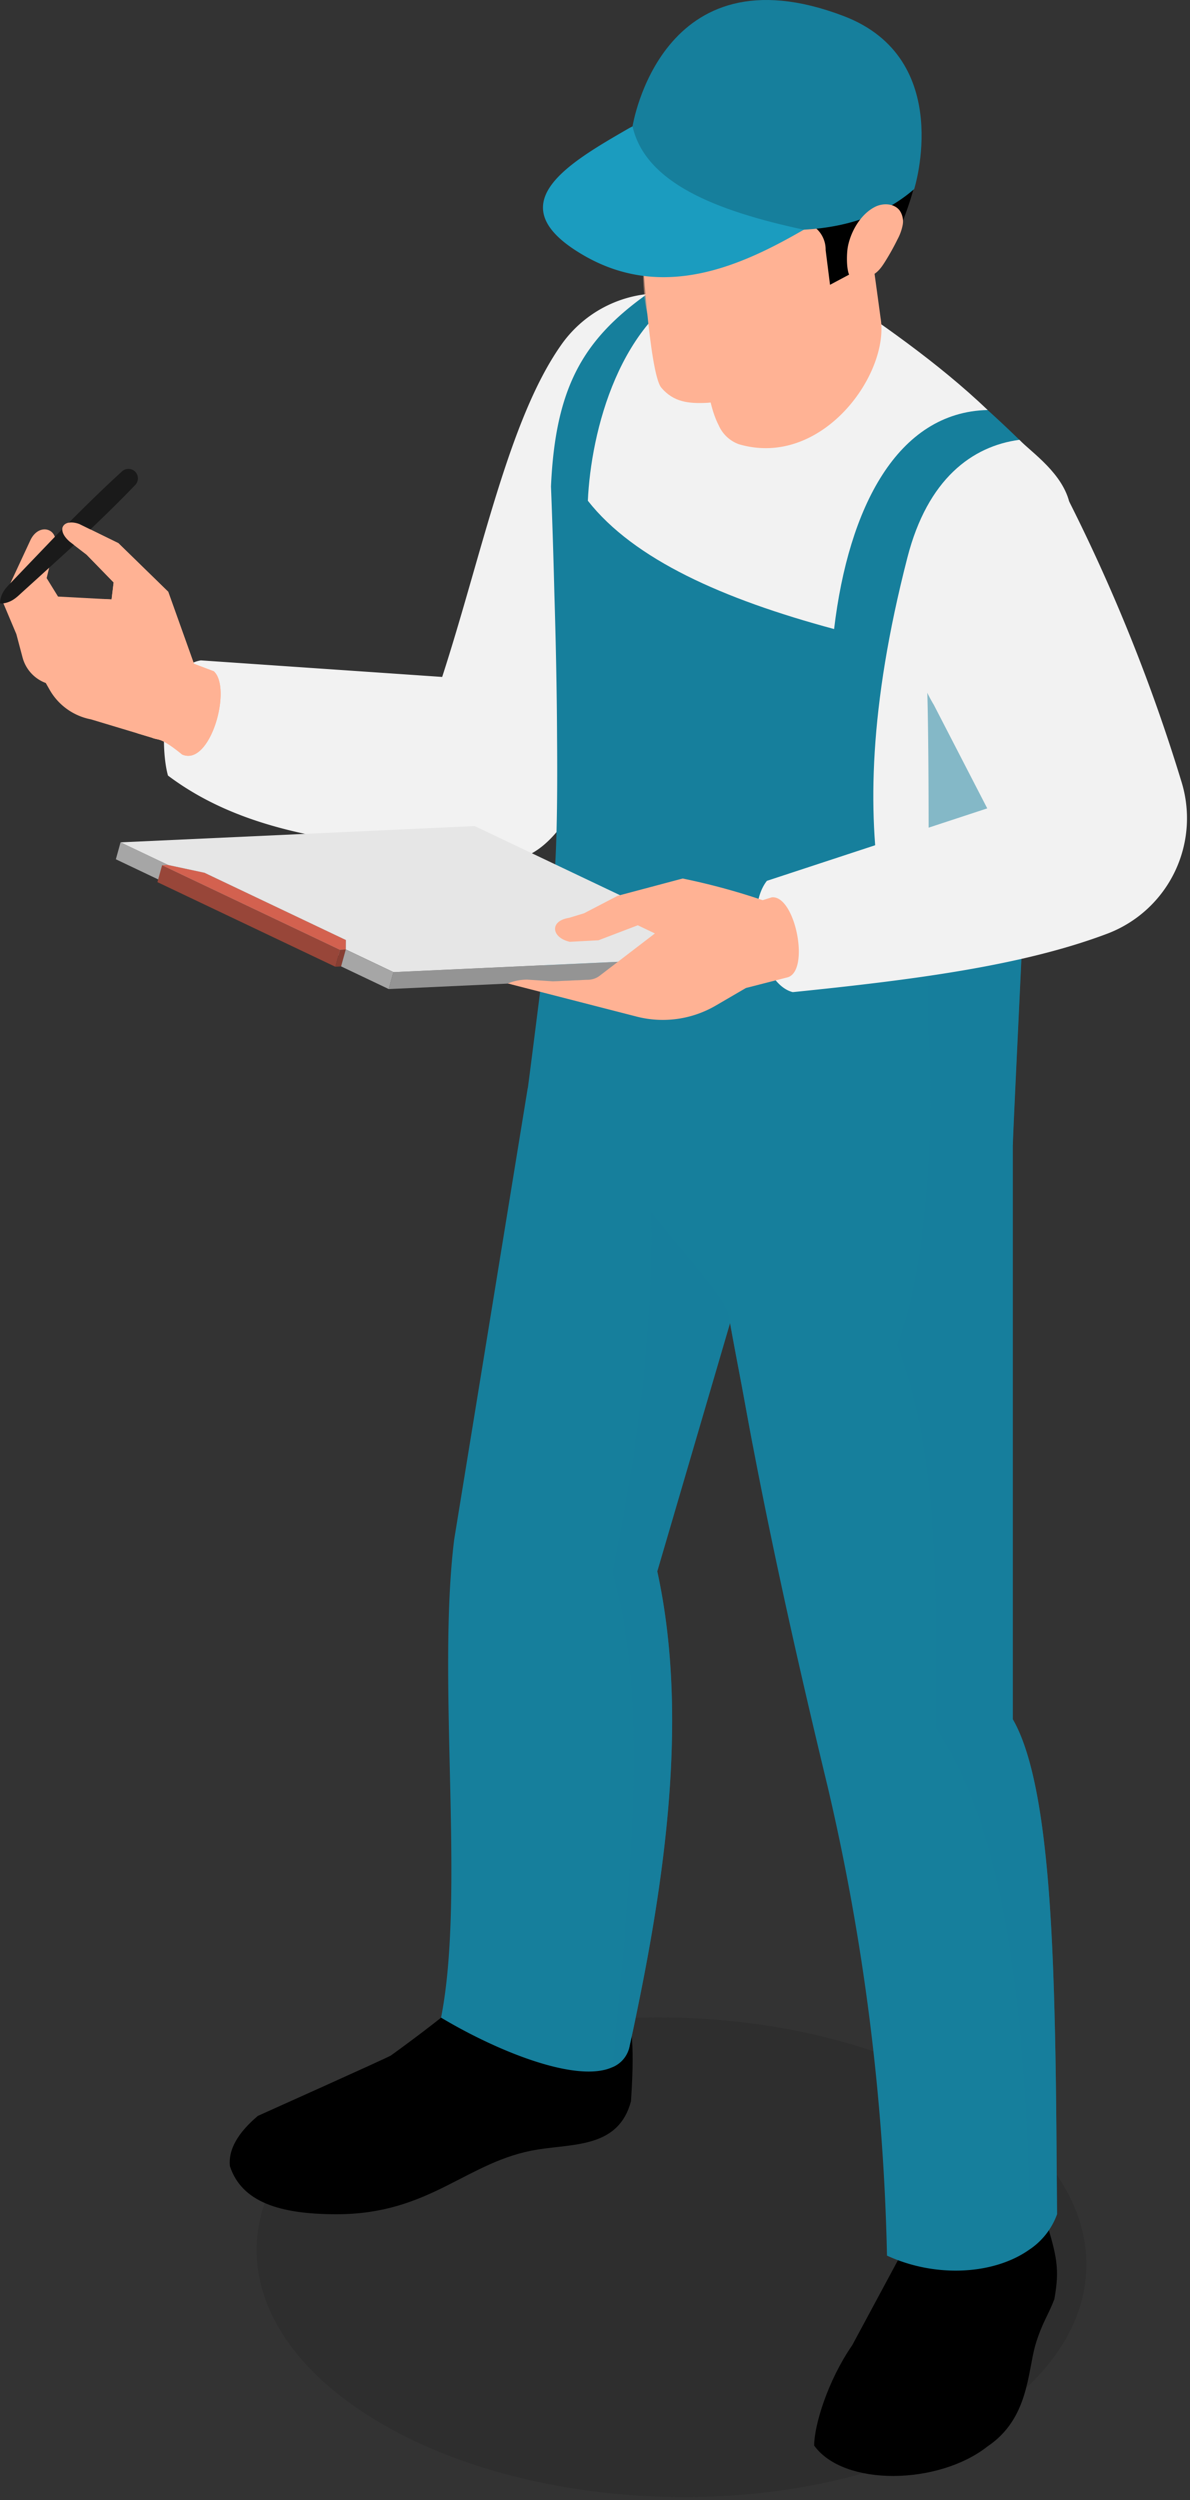 <svg xmlns="http://www.w3.org/2000/svg" width="260" height="546" fill="none"><rect width="100%" height="100%" fill="#333333" stroke="none"/><g clip-path="url(#a)"><path fill="#1D1D1B" d="M210.24 531.449c35.713-19.638 36.224-52.778 1.142-74.02-35.083-21.243-92.476-22.543-128.189-2.905-35.713 19.638-36.225 52.778-1.142 74.02 35.083 21.243 92.475 22.544 128.189 2.905Z" opacity=".2"/><path fill="#F2F2F2" d="M151.262 67.25c-1.333-2.567-4.606-3.266-8.109-3.163a26.438 26.438 0 0 0-20.703 11.478c-11.341 16.261-17.184 45.586-25.84 72.279l-52.72-3.616c-8.928 1.426-8.892 19.239-7.187 25.157 21.413 16.117 50.777 15.1 76.315 18.189 21.315-4.652 29.628-74.579 38.239-77.681 0 0 3.431-36.044.005-42.644Z"/><path fill="#FFB294" d="M39.801 164.786c-4.828-3.928-5.072-3.013-6.596-3.665l-13.34-4.016a13.245 13.245 0 0 1-9.01-6.44L10 149.167a8.179 8.179 0 0 1-5.07-5.569l-1.358-5.106-3.076-7.299 6.12-13.158c2.071-4.444 7.271-2.265 4.95 2.515l-1.373 5.711 2.486 4.031 11.7.624.45-3.707-5.898-6.057-3.711-2.857c-3.136-2.722-1.269-5.069 2.084-3.859l8.562 4.19 10.889 10.619 5.62 15.722 4.344 1.647c4.047 3.719-.783 20.889-6.918 18.172Z"/><path fill="#1A1A1A" d="M26.672 102.942c-4.823 4.379-9.418 8.991-14.019 13.599l-6.762 7.053-3.374 3.533c-1.136 1.167-2.321 2.283-2.51 4.421a.252.252 0 0 0 .228.273c2.181-.133 3.327-1.289 4.523-2.394l3.62-3.282 7.225-6.578c4.724-4.479 9.454-8.954 13.955-13.663a2.067 2.067 0 0 0-1.431-3.498 2.068 2.068 0 0 0-1.455.536Z"/><path fill="#FFB294" d="m39.306 153.02-16.723-22.2 1.796.096.45-3.707-5.898-6.056-3.712-2.858c-3.135-2.722-1.268-5.069 2.084-3.86l8.563 4.191 10.889 10.62 5.62 15.722 4.344 1.647c4.048 3.718-.783 20.888-6.918 18.171-4.828-3.928-5.072-3.013-6.596-3.664l-3.324-1.003 9.425-7.099Z"/><path fill="#000" d="M135.659 436.485c2.877 3.786 2.868 12.55 2.197 22.455-2.685 10.008-12.17 9.232-20.259 10.496-15.621 2.441-23.391 14.19-44.178 14.156-12.355-.02-20.594-2.666-23.188-10.496-.382-3.606 1.722-7.268 6.102-10.983 0 0 28.313-12.692 29.046-13.18.732-.489 13.424-9.764 13.668-10.74.244-.977 4.882-22.7 4.882-22.7h30.51l1.22 20.992Z"/><path fill="#167F9C" d="M96.367 440.653c12.579 7.514 29.724 14.322 37.404 10.835a6.26 6.26 0 0 0 2.533-1.888 6.265 6.265 0 0 0 1.286-2.886c.789-3.487 1.494-6.974 2.2-10.461 6.725-33.294 9.922-65.092 3.819-93.072l15.485-52.804.415-1.412 3.445-11.832.415-1.411c.29-32.172-13.077-43.837-36.324-40.683-1.328.208-2.657.415-4.068.706-.997.166-2.076.415-3.114.664-1.494.374-2.989.789-4.566 1.245l-3.031 18.598-13.035 79.995c-3.818 30.97 2.45 77.423-2.864 104.406Z"/><path fill="#167F9C" d="M133.771 451.488a6.255 6.255 0 0 0 3.819-4.774c.789-3.487 1.495-6.974 2.2-10.461 6.725-33.294 9.922-65.092 3.82-93.072l15.484-52.805.415-1.411c.83 4.732 2.325 12.371 2.947 15.816.665 3.612 1.329 7.265 2.034 10.959l1.869-34.289-3.404-4.318-21.504-27.149c.415 4.857.664 9.714.789 14.654.498 25.323-2.865 51.725-8.469 78.875 8.095 26.901 3.944 67.542 0 107.975Z" opacity=".5" style="mix-blend-mode:multiply"/><path fill="#000" d="M228.167 483.837c2.813 9.009 3.378 11.628 2.196 18.306-1.336 3.537-2.684 5.126-4.149 10.007-1.727 6.032-1.464 16.11-10.443 22.138-10.699 8.452-31.377 8.84-37.885-.171 0-4.393 2.914-14.096 8.332-21.95l10.504-19.525-.671-18.292 30.163-6.623 1.953 16.11Z"/><path fill="#167F9C" d="M126.215 227.691c.046 2.47.324 4.93.831 7.348.29 1.37.622 2.74 1.038 4.11 2.739 9.548 8.385 18.058 14.155 25.489 6.974 9.049 14.239 16.439 16.854 22.002.126.623.25 1.411.416 2.325.83 4.732 2.324 12.371 2.947 15.816.664 3.612 1.328 7.265 2.034 10.959 4.484 23.497 10.046 48.404 16.315 74.35a492.887 492.887 0 0 1 12.993 102.537c10.918 5.023 23.704 4.069 31.302-1.453a15.71 15.71 0 0 0 5.853-7.597c-.125-14.612-.167-29.432-.54-43.34-.706-28.851-2.74-53.717-9.133-64.759V230.97l-13.367-1.577-7.929-.913-48.819-5.687c-.042 0-5.148-.581-5.148-.581l-2.74-.332-11.997-1.371-5.065 7.182Z"/><path fill="#167F9C" d="m230.972 104.517-4.856 63.764-.373 4.982-2.325 30.387c0 1.204-2.117 44.295-2.117 46.329l-11.043-1.287-82.154-9.548-12.786-1.494c.207-1.163 5.272-41.638 5.438-42.717.872-6.227 1.079-19.429.955-33.791-.042-10.586-.291-21.795-.582-31.301-.331-13.492-.747-23.58-.747-23.58.955-21.504 6.934-31.924 20.674-41.803l38.648-1.87a243.988 243.988 0 0 1 51.268 41.929Z"/><path fill="#F2F2F2" d="M128.438 109.363c10.067 12.823 29.529 21.487 53.802 28.021 3.154-26.569 13.835-47.38 33.554-47.837-10.876-10.378-23.706-19.243-36.658-27.878l-24.802-.58c-19.167 8.091-25.232 33.454-25.896 48.274Z"/><path fill="#F2F2F2" d="M192.41 194.797c8.178 4.317 19.013 3.611 28.935.373l5.189-22.583 7.223-62.375c-1.367-6.766-8.416-11.415-11.031-14.155-10.337 1.37-20.062 8.573-24.463 25.676-8.51 33.045-8.593 55.752-5.853 73.064Z"/><path fill="#167F9C" d="M202.69 224.83c.913 6.227 1.725 47.592-6.719 68.803 7.146 19.026 9.168 41.014 8.455 83.754 16.066 23.746 20.051 66.214 20.674 113.787a15.704 15.704 0 0 0 5.853-7.597c-.124-14.612-.166-29.432-.54-43.339-.706-28.851-2.74-53.718-9.133-64.76V249.943c0-1.993 2.117-45.084 2.117-46.288l2.325-30.387-23.268-26.331c.83 17.934.236 77.769.236 77.893Z" opacity=".5" style="mix-blend-mode:multiply"/><path fill="#FFB294" d="M156.981 92.777a7.647 7.647 0 0 0 4.423 4.232c18.174 5.36 33.068-15.377 30.988-27.59-1.699-12.566-2.68-19.405-2.68-19.405l-35.147 8.67s-.381 3.295-.586 7.952c-.352 7.908-.235 19.756 3.002 26.141Z"/><path fill="#FFB294" d="M156.981 92.777a10.135 10.135 0 0 0 5.755 1.904c16.608 0 21.909-31.296 21.909-31.296l-30.666 3.25c-.352 7.91-.235 19.757 3.002 26.142Z" opacity=".5" style="mix-blend-mode:multiply"/><path fill="#FFB294" d="M186.966 56.121s-3.809 15.211-10.617 21.785c-6.809 6.573-17.653 9.857-21.785 10.068-4.131.21-7.383-.148-10.068-3.295-2.685-3.148-4.333-32.097-4.333-32.097.079-11.187.266-14.56 1.594-20.784 1.957-9.172 8.596-29.497 35.323-25.836 12.893 1.767 20.869 11.167 22.55 22.517 1.336 9.022-5.891 25.08-5.891 25.08l-6.773 2.562Z"/><path fill="#FFB294" d="M150.72 76.247c16.608 0 33.925-32.18 33.925-32.18l-43.611-3.28c-1.05 23.628-1.791 35.46 9.686 35.46Z" opacity=".5" style="mix-blend-mode:multiply"/><path fill="#000" d="M194.042 55.428 181.35 62.2l-.958-7.593a6.178 6.178 0 0 0-6.623-6.268c-6.086.455-15.442.133-24.393-4.262-8.513-4.18-9.989-9.886-9.989-9.886-4.291-16.475 17.423-29.199 33.786-28.649 19.873.668 27.917 14.004 27.948 25.781.028 10.702-7.079 24.104-7.079 24.104Z"/><path fill="#1B9CBF" d="M153.025 41.245a74.987 74.987 0 0 0 23.287 8.49c-.236.142-.449.292-.692.432-13.336 7.7-30.56 15.723-48.042 5.632-19.145-11.052-3.582-20.038 9.754-27.737.283-.163.583-.306.87-.464 2.555 4.653 7.564 9.456 14.823 13.647Z"/><path fill="#167F9C" d="M175.62 50.167c10.499-.58 18.274-3.799 24.123-8.88 0 0 8.992-28.49-15.438-37.79-39.941-15.206-46.103 24.101-46.103 24.101 2.802 12.34 18.152 18.43 37.418 22.57Z"/><path fill="#FFB294" d="M191.206 45.169c1.755-.88 4.181-.756 5.362.812.628.92.865 2.053.659 3.148a10.877 10.877 0 0 1-1.11 3.098 53.906 53.906 0 0 1-2.797 5.008c-.828 1.316-1.851 2.695-3.365 3.054-1.55.367-3.413 1.438-4.25.083-.836-1.355-.749-5.03-.438-6.592.663-3.319 2.819-7.046 5.939-8.611Z"/><path fill="#F2F2F2" d="M233.615 109.557a385.973 385.973 0 0 1 24.471 61.009 26.963 26.963 0 0 1-15.979 33.282c-18.875 7.171-43.19 10.212-68.895 12.835-6.96-1.732-10.667-17.961-5.653-24.307l48.143-15.826-11.667-22.599c-15.702-26.014 12.601-60.998 29.58-44.394Z"/><path fill="#A6A6A6" d="m35.72 192.615 1.025-3.698-10.407-4.947-1.024 3.697 10.407 4.948Z"/><path fill="#AAA" d="m43.65 194.311 1.024-3.699-7.929-1.695-1.024 3.698 7.929 1.696Z"/><path fill="#A6A6A6" d="m74.55 209.001 1.025-3.698-30.901-14.691-1.024 3.699 30.9 14.69Z"/><path fill="#818181" d="m74.529 211.063 1.024-3.698.022-2.062-1.025 3.698-.021 2.062Z"/><path fill="#984639" d="m73.266 211.138 1.024-3.699-38.87-18.478-1.024 3.698 38.87 18.479Z"/><path fill="#D3614F" d="m35.42 188.961 38.87 18.478 1.263-.074.022-2.062-30.901-14.691-7.992-1.709-1.262.058Z"/><path fill="#873E32" d="m74.528 211.063 1.025-3.698-1.263.074-1.024 3.699 1.262-.075Z"/><path fill="#949494" d="m162.299 212.454 1.024-3.698-77.363 3.557-1.024 3.698 77.363-3.557Z"/><path fill="#E6E6E6" d="m26.338 183.97 10.407 4.947 7.93 1.695 30.9 14.691-.022 2.062 10.407 4.948 77.363-3.557-59.621-28.344-77.364 3.558Z"/><path fill="#A6A6A6" d="m84.936 216.011 1.024-3.698-10.407-4.948-1.024 3.698 10.407 4.948Z"/><path fill="#FFB294" d="m168.619 195.977-1.993.623a145.823 145.823 0 0 0-17.476-4.733l-14.198 3.778-7.348 3.819-3.279.996c-4.318.664-3.862 4.317.166 5.231l6.268-.333 8.593-3.279 3.737 1.785-12.073 9.245a4.194 4.194 0 0 1-2.362.86l-7.858.356-5.605-.374c-1.451 0-2.889.282-4.233.83l.913.25 27.23 6.994a22.969 22.969 0 0 0 17.283-2.405l6.59-3.842 8.925-2.283c5.23-1.079 1.909-18.058-3.28-17.518Z"/></g><defs><clipPath id="a"><path fill="#fff" d="M0 0h259.95v546H0z"/></clipPath></defs></svg>